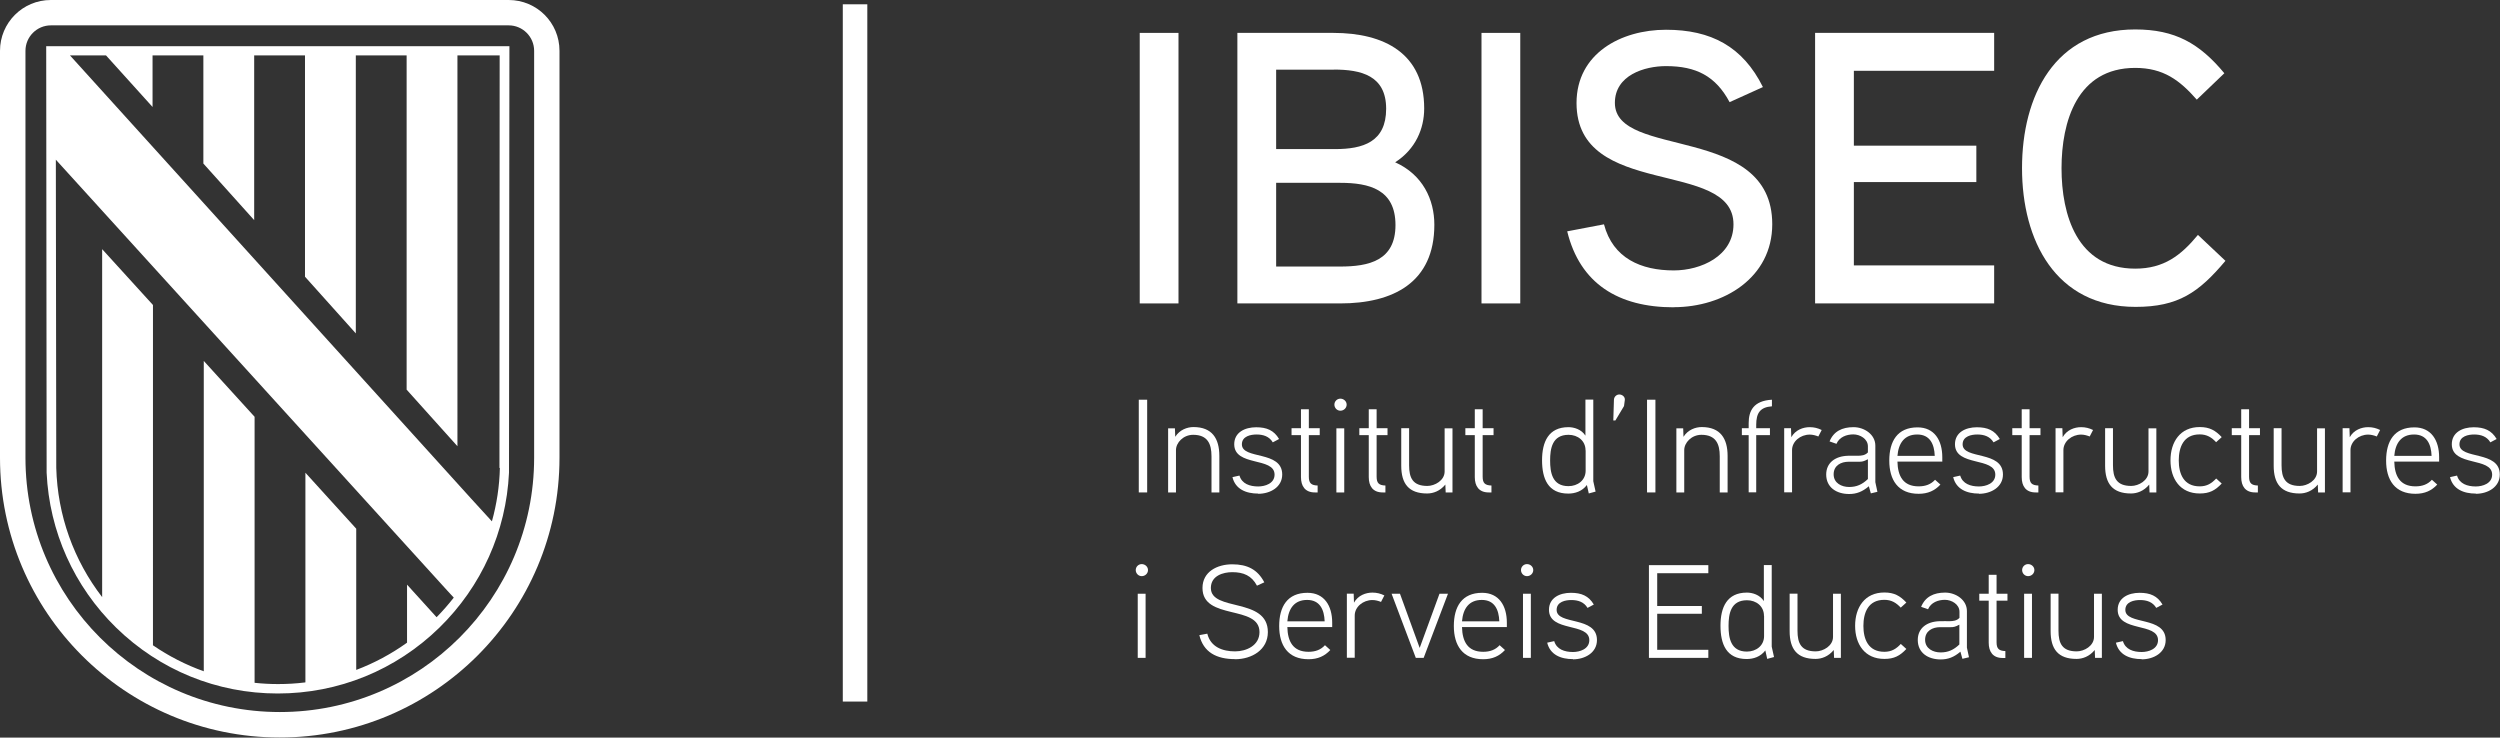 <?xml version="1.0" encoding="UTF-8"?>
<svg id="Capa_2" data-name="Capa 2" xmlns="http://www.w3.org/2000/svg" viewBox="0 0 238.61 70.4">
  <rect x="0" y="0" width="238.61" height="70.4" fill="#333333" stroke="none"/>
  <defs>
    <style>
      .cls-1 {
        fill: #fff;
      }
    </style>
  </defs>
  <g id="Capa_1-2" data-name="Capa 1">
    <g>
      <rect class="cls-1" x="80.44" y=".41" width="2.34" height="66.55"/>
      <g>
        <path class="cls-1" d="M50.98,43.69c0,13.4-10.87,24.27-24.27,24.27S2.43,57.1,2.43,43.69V4.85c0-1.34,1.09-2.43,2.43-2.43h43.69c1.34,0,2.43,1.09,2.43,2.43v38.84h0ZM48.55,0H4.85C2.17,0,0,2.17,0,4.85v38.84c0,14.74,11.95,26.7,26.7,26.7s26.7-11.96,26.7-26.7V4.85c0-2.69-2.17-4.85-4.85-4.85"/>
        <path class="cls-1" d="M47.71,44.66c-.04,1.74-.3,3.45-.76,5.1l-2.01-2.2L6.68,5.29h3.44l4.44,4.92v-4.92h4.85v10.32l4.85,5.4V5.29h4.85v21.12l4.85,5.41V5.29h4.85v31.9l4.85,5.4V5.29h4.03l-.02,39.37ZM5.31,15.22c4.25,4.68,37.39,41.17,37.4,41.17l.6.65c-.51.65-1.05,1.27-1.64,1.87l-2.82-3.11v5.54c-1.51,1.08-3.13,1.95-4.85,2.6v-13.48l-4.85-5.34v20.01c-.86.11-1.73.16-2.61.16-.76,0-1.5-.04-2.24-.12v-25.39l-4.85-5.33v29.62c-1.71-.61-3.35-1.45-4.85-2.48V29.11l-4.85-5.33v33.21c-2.72-3.53-4.26-7.82-4.38-12.34l-.04-29.43ZM48.63,4.41H4.41l.04,40.71c.26,5.61,2.61,10.85,6.64,14.79,4.15,4.05,9.62,6.28,15.42,6.28s11.27-2.23,15.42-6.28c4.03-3.94,6.38-9.17,6.65-14.79l.04-40.71Z"/>
      </g>
      <g>
        <g>
          <path class="cls-1" d="M112.48,28.96h-3.7V3.14h3.7v25.82Z"/>
          <path class="cls-1" d="M127.9,28.96h-9.8V3.14h9.17c4.85,0,8.66,1.96,8.66,7.21,0,1.92-.81,3.88-2.77,5.14,2.63,1.18,3.74,3.55,3.74,5.96,0,5.51-3.92,7.51-8.99,7.51ZM127.31,6.65h-5.51v7.58h5.62c2.66,0,4.88-.67,4.88-3.85s-2.4-3.74-4.99-3.74ZM127.9,17.45h-6.1v7.99h6.1c2.74,0,5.29-.55,5.29-3.96s-2.51-4.03-5.29-4.03Z"/>
          <path class="cls-1" d="M145.1,28.96h-3.7V3.14h3.7v25.82Z"/>
          <path class="cls-1" d="M159.75,29.33c-5.29,0-8.95-2.26-10.17-7.25l3.51-.67c.85,3.25,3.55,4.4,6.66,4.4,2.59,0,5.7-1.37,5.7-4.4,0-6.29-14.98-2.37-14.98-11.58,0-4.73,4.25-6.99,8.54-6.99s7.32,1.59,9.25,5.47l-3.18,1.44c-1.33-2.48-3.18-3.44-6.07-3.44-2.03,0-4.88.85-4.88,3.51,0,5.4,15.02,1.96,15.02,11.58,0,5.1-4.62,7.92-9.4,7.92Z"/>
          <path class="cls-1" d="M190.33,28.96h-17.09V3.14h17.09v3.62h-13.39v7.14h11.69v3.48h-11.69v7.95h13.39v3.62Z"/>
          <path class="cls-1" d="M212.41,24.89c-2.55,3.03-4.51,4.4-8.58,4.4-7.66,0-10.84-6.36-10.84-13.24s3.11-13.24,10.8-13.24c3.81,0,6.14,1.33,8.51,4.18l-2.63,2.52c-1.63-1.85-3.18-3.03-5.88-3.03-5.55,0-7.03,5.14-7.03,9.58s1.48,9.58,7.03,9.58c2.74,0,4.37-1.26,5.99-3.22l2.63,2.48Z"/>
        </g>
        <g>
          <path class="cls-1" d="M109.49,47h-.8v-8.85h.8v8.85Z"/>
          <path class="cls-1" d="M116.38,47h-.75v-3.46c0-1.17-.37-2.04-1.75-2.04-.94,0-1.64.75-1.64,1.46v4.04h-.75v-6.12h.65l.03.81c.42-.67,1.14-.93,1.74-.93,1.78,0,2.47,1.09,2.47,2.76v3.47Z"/>
          <path class="cls-1" d="M120.1,47.11c-1.18,0-2.19-.42-2.47-1.57l.67-.15c.23.79.99,1.04,1.79,1.04.65,0,1.56-.28,1.56-1.13,0-1.71-3.85-.74-3.85-2.9,0-1.13,1.01-1.62,2.09-1.62,1.01,0,1.7.29,2.19,1.12l-.6.32c-.34-.57-.91-.75-1.55-.75-.53,0-1.4.15-1.4.94,0,1.48,3.85.56,3.85,2.88,0,1.21-1.15,1.84-2.29,1.84Z"/>
          <path class="cls-1" d="M125.96,41.53h-1.04v3.97c0,.62.23.82.84.84v.66h-.27c-.93,0-1.32-.61-1.32-1.46v-4.01h-.9v-.66h.9v-1.81h.75v1.81h1.04v.66Z"/>
          <path class="cls-1" d="M127.93,39.2c-.32,0-.57-.27-.57-.58s.25-.57.57-.57.6.25.6.57-.27.58-.6.58ZM128.3,47h-.75v-6.12h.75v6.12Z"/>
          <path class="cls-1" d="M132.43,41.53h-1.04v3.97c0,.62.23.82.84.84v.66h-.27c-.93,0-1.32-.61-1.32-1.46v-4.01h-.9v-.66h.9v-1.81h.75v1.81h1.04v.66Z"/>
          <path class="cls-1" d="M138.63,47h-.65l-.03-.75c-.52.63-1.17.85-1.74.85-1.76,0-2.47-.94-2.47-2.65v-3.58h.75v3.54c0,1.19.34,1.97,1.74,1.97.71,0,1.65-.52,1.65-1.38v-4.12h.75v6.12Z"/>
          <path class="cls-1" d="M142.55,41.53h-1.04v3.97c0,.62.23.82.84.84v.66h-.27c-.93,0-1.32-.61-1.32-1.46v-4.01h-.9v-.66h.9v-1.81h.75v1.81h1.04v.66Z"/>
          <path class="cls-1" d="M151.64,47.1l-.18-.81c-.46.61-1.14.82-1.78.82-1.94,0-2.5-1.43-2.5-3.18s.61-3.16,2.52-3.16c.52,0,1.23.2,1.62.81v-3.44h.75v7.79s.22.96.22.99l-.66.18ZM151.33,42.98c0-.91-.74-1.48-1.62-1.48-1.56,0-1.76,1.31-1.76,2.45s.2,2.45,1.75,2.45c.88,0,1.64-.56,1.64-1.48v-1.93Z"/>
          <path class="cls-1" d="M155,38.76l-.82,1.37h-.2s.06-1.96.06-1.96c0-.29.24-.52.51-.52.29,0,.56.23.53.52l-.08.6Z"/>
          <path class="cls-1" d="M158,47h-.8v-8.85h.8v8.85Z"/>
          <path class="cls-1" d="M164.89,47h-.75v-3.46c0-1.17-.37-2.04-1.75-2.04-.94,0-1.64.75-1.64,1.46v4.04h-.75v-6.12h.65l.03.81c.42-.67,1.14-.93,1.74-.93,1.78,0,2.47,1.09,2.47,2.76v3.47Z"/>
          <path class="cls-1" d="M169.12,38.78c-1.13.08-1.5.65-1.5,1.76v.33h1.31v.66h-1.31v5.46h-.72v-5.46h-.65v-.66h.65v-.48c0-1.18.46-2.14,2.22-2.24v.63Z"/>
          <path class="cls-1" d="M173.55,41.66c-.25-.1-.54-.18-.82-.18-.89,0-1.69.65-1.69,1.48v4.03h-.75v-6.12h.65l.03.86c.39-.7,1.13-.96,1.76-.96.41,0,.77.09,1.14.27l-.32.62Z"/>
          <path class="cls-1" d="M179.19,46.94l-.63.15-.19-.68c-.62.53-1.19.74-1.88.74-1.21,0-2.19-.63-2.19-1.86,0-1.12.86-1.76,2.09-1.79.13-.01.95,0,.95,0,.32-.01.67-.03.94-.32v-.58c0-.72-.76-1.14-1.39-1.14s-1.33.24-1.61.9l-.66-.23c.39-.96,1.2-1.36,2.29-1.36,1.03,0,2.08.7,2.08,1.76v3.49l.2.93ZM178.28,43.83c-.41.22-.56.24-.85.24h-.99c-.72,0-1.43.35-1.43,1.2s.77,1.21,1.48,1.21,1.25-.24,1.79-.76v-1.89Z"/>
          <path class="cls-1" d="M185.37,44.06h-4.27c.03,1.38.55,2.36,2.02,2.36.67,0,1.18-.2,1.57-.63l.51.46c-.54.58-1.19.88-2.08.88-1.97,0-2.8-1.33-2.8-3.17s.77-3.17,2.7-3.17c1.6,0,2.36,1.23,2.36,2.85v.43ZM184.66,43.51c-.04-1.12-.46-2.04-1.67-2.04s-1.79.81-1.89,2.04h3.56Z"/>
          <path class="cls-1" d="M188.89,47.11c-1.18,0-2.19-.42-2.47-1.57l.67-.15c.23.79.99,1.04,1.79,1.04.65,0,1.56-.28,1.56-1.13,0-1.71-3.85-.74-3.85-2.9,0-1.13,1.01-1.62,2.09-1.62,1.01,0,1.7.29,2.19,1.12l-.6.32c-.34-.57-.91-.75-1.55-.75-.53,0-1.4.15-1.4.94,0,1.48,3.85.56,3.85,2.88,0,1.21-1.15,1.84-2.29,1.84Z"/>
          <path class="cls-1" d="M194.75,41.53h-1.04v3.97c0,.62.23.82.84.84v.66h-.27c-.93,0-1.32-.61-1.32-1.46v-4.01h-.9v-.66h.9v-1.81h.75v1.81h1.04v.66Z"/>
          <path class="cls-1" d="M199.45,41.66c-.25-.1-.54-.18-.82-.18-.89,0-1.69.65-1.69,1.48v4.03h-.75v-6.12h.65l.03.86c.39-.7,1.13-.96,1.76-.96.41,0,.77.09,1.14.27l-.32.62Z"/>
          <path class="cls-1" d="M205.81,47h-.65l-.03-.75c-.52.63-1.17.85-1.74.85-1.76,0-2.47-.94-2.47-2.65v-3.58h.75v3.54c0,1.19.34,1.97,1.74,1.97.71,0,1.65-.52,1.65-1.38v-4.12h.75v6.12Z"/>
          <path class="cls-1" d="M211.52,42.21c-.43-.46-.88-.75-1.57-.75-1.55,0-2,1.23-2,2.49s.46,2.47,2,2.47c.7,0,1.14-.29,1.57-.75l.53.48c-.62.66-1.17.95-2.1.95-1.86,0-2.79-1.39-2.79-3.16s.93-3.18,2.79-3.18c.94,0,1.5.32,2.1.96l-.53.48Z"/>
          <path class="cls-1" d="M215.7,41.53h-1.04v3.97c0,.62.23.82.84.84v.66h-.27c-.93,0-1.32-.61-1.32-1.46v-4.01h-.9v-.66h.9v-1.81h.75v1.81h1.04v.66Z"/>
          <path class="cls-1" d="M221.9,47h-.65l-.03-.75c-.52.63-1.17.85-1.74.85-1.76,0-2.47-.94-2.47-2.65v-3.58h.75v3.54c0,1.19.34,1.97,1.74,1.97.71,0,1.65-.52,1.65-1.38v-4.12h.75v6.12Z"/>
          <path class="cls-1" d="M226.85,41.66c-.25-.1-.54-.18-.82-.18-.89,0-1.69.65-1.69,1.48v4.03h-.75v-6.12h.65l.03.86c.39-.7,1.13-.96,1.76-.96.41,0,.77.09,1.14.27l-.32.62Z"/>
          <path class="cls-1" d="M232.79,44.06h-4.27c.03,1.38.55,2.36,2.02,2.36.67,0,1.18-.2,1.57-.63l.51.46c-.54.58-1.19.88-2.08.88-1.97,0-2.8-1.33-2.8-3.17s.77-3.17,2.7-3.17c1.6,0,2.36,1.23,2.36,2.85v.43ZM232.08,43.51c-.04-1.12-.46-2.04-1.67-2.04s-1.79.81-1.89,2.04h3.56Z"/>
          <path class="cls-1" d="M236.31,47.11c-1.18,0-2.19-.42-2.47-1.57l.67-.15c.23.79.99,1.04,1.79,1.04.65,0,1.56-.28,1.56-1.13,0-1.71-3.85-.74-3.85-2.9,0-1.13,1.01-1.62,2.09-1.62,1.01,0,1.7.29,2.19,1.12l-.6.32c-.34-.57-.91-.75-1.55-.75-.53,0-1.4.15-1.4.94,0,1.48,3.85.56,3.85,2.88,0,1.21-1.15,1.84-2.29,1.84Z"/>
          <path class="cls-1" d="M108.97,54.99c-.32,0-.57-.27-.57-.58s.25-.57.57-.57.6.25.6.57-.27.58-.6.58ZM109.34,62.79h-.75v-6.12h.75v6.12Z"/>
          <path class="cls-1" d="M117.88,62.91c-1.78,0-3.02-.66-3.41-2.29l.76-.14c.32,1.29,1.48,1.69,2.65,1.69,1.08,0,2.33-.56,2.33-1.84,0-2.64-5.44-1.09-5.44-4.21,0-1.56,1.41-2.26,2.84-2.26s2.42.49,3.06,1.72l-.7.32c-.51-.96-1.28-1.29-2.36-1.29-.87,0-2.04.34-2.04,1.51,0,2.29,5.44.86,5.44,4.21,0,1.69-1.53,2.59-3.13,2.59Z"/>
          <path class="cls-1" d="M127.14,59.85h-4.27c.03,1.38.55,2.36,2.02,2.36.67,0,1.18-.2,1.57-.63l.51.46c-.54.58-1.19.88-2.08.88-1.97,0-2.8-1.33-2.8-3.17s.77-3.17,2.7-3.17c1.6,0,2.36,1.23,2.36,2.85v.43ZM126.43,59.3c-.04-1.12-.46-2.04-1.67-2.04s-1.79.81-1.89,2.04h3.56Z"/>
          <path class="cls-1" d="M131.81,57.45c-.25-.1-.54-.18-.82-.18-.89,0-1.69.65-1.69,1.48v4.03h-.75v-6.12h.65l.03.86c.39-.7,1.13-.96,1.76-.96.41,0,.77.09,1.14.27l-.32.62Z"/>
          <path class="cls-1" d="M138.2,56.67l-2.32,6.12h-.75l-2.31-6.12h.8l1.88,5.17,1.89-5.17h.81Z"/>
          <path class="cls-1" d="M143.81,59.85h-4.27c.03,1.38.55,2.36,2.02,2.36.67,0,1.18-.2,1.57-.63l.51.46c-.54.58-1.19.88-2.08.88-1.97,0-2.8-1.33-2.8-3.17s.77-3.17,2.7-3.17c1.6,0,2.36,1.23,2.36,2.85v.43ZM143.1,59.3c-.04-1.12-.46-2.04-1.67-2.04s-1.79.81-1.89,2.04h3.56Z"/>
          <path class="cls-1" d="M145.74,54.99c-.32,0-.57-.27-.57-.58s.25-.57.57-.57.6.25.6.57-.27.58-.6.58ZM146.11,62.79h-.75v-6.12h.75v6.12Z"/>
          <path class="cls-1" d="M150.14,62.91c-1.18,0-2.19-.42-2.47-1.57l.67-.15c.23.79.99,1.04,1.79,1.04.65,0,1.56-.28,1.56-1.13,0-1.71-3.85-.74-3.85-2.9,0-1.13,1.01-1.62,2.09-1.62,1.01,0,1.7.29,2.19,1.12l-.6.32c-.34-.57-.91-.75-1.55-.75-.53,0-1.4.15-1.4.94,0,1.48,3.85.56,3.85,2.88,0,1.21-1.15,1.84-2.29,1.84Z"/>
          <path class="cls-1" d="M163.05,62.79h-5.67v-8.85h5.67v.77h-4.88v3.13h4.26v.74h-4.26v3.44h4.88v.77Z"/>
          <path class="cls-1" d="M168.67,62.89l-.18-.81c-.46.61-1.14.82-1.78.82-1.94,0-2.5-1.43-2.5-3.18s.61-3.16,2.52-3.16c.52,0,1.23.2,1.62.81v-3.44h.75v7.79s.22.96.22.99l-.66.18ZM168.36,58.77c0-.91-.74-1.48-1.62-1.48-1.56,0-1.76,1.31-1.76,2.45s.2,2.45,1.75,2.45c.88,0,1.64-.56,1.64-1.48v-1.93Z"/>
          <path class="cls-1" d="M175.7,62.79h-.65l-.03-.75c-.52.63-1.17.85-1.74.85-1.76,0-2.47-.94-2.47-2.65v-3.58h.75v3.54c0,1.19.34,1.97,1.74,1.97.71,0,1.65-.52,1.65-1.38v-4.12h.75v6.12Z"/>
          <path class="cls-1" d="M181.42,58c-.43-.46-.88-.75-1.57-.75-1.55,0-2,1.23-2,2.49s.46,2.47,2,2.47c.7,0,1.14-.29,1.57-.75l.53.48c-.62.66-1.17.95-2.1.95-1.86,0-2.79-1.39-2.79-3.16s.93-3.18,2.79-3.18c.94,0,1.5.32,2.1.96l-.53.48Z"/>
          <path class="cls-1" d="M187.93,62.73l-.63.15-.19-.68c-.62.53-1.19.74-1.88.74-1.21,0-2.19-.63-2.19-1.86,0-1.12.86-1.76,2.09-1.79.13-.01.95,0,.95,0,.32-.01.67-.03.94-.32v-.58c0-.72-.76-1.14-1.39-1.14s-1.33.24-1.61.9l-.66-.23c.39-.96,1.2-1.36,2.29-1.36,1.03,0,2.08.7,2.08,1.76v3.49l.2.93ZM187.01,59.62c-.41.22-.56.24-.85.24h-.99c-.72,0-1.43.35-1.43,1.2s.77,1.21,1.48,1.21,1.25-.24,1.79-.76v-1.89Z"/>
          <path class="cls-1" d="M191.6,57.33h-1.04v3.97c0,.62.23.82.84.84v.66h-.27c-.93,0-1.32-.61-1.32-1.46v-4.01h-.9v-.66h.9v-1.81h.75v1.81h1.04v.66Z"/>
          <path class="cls-1" d="M193.57,54.99c-.32,0-.57-.27-.57-.58s.25-.57.57-.57.6.25.6.57-.27.58-.6.58ZM193.94,62.79h-.75v-6.12h.75v6.12Z"/>
          <path class="cls-1" d="M200.61,62.79h-.65l-.03-.75c-.52.63-1.17.85-1.74.85-1.76,0-2.47-.94-2.47-2.65v-3.58h.75v3.54c0,1.19.34,1.97,1.74,1.97.71,0,1.65-.52,1.65-1.38v-4.12h.75v6.12Z"/>
          <path class="cls-1" d="M204.42,62.91c-1.18,0-2.19-.42-2.47-1.57l.67-.15c.23.79.99,1.04,1.79,1.04.65,0,1.56-.28,1.56-1.13,0-1.71-3.85-.74-3.85-2.9,0-1.13,1.01-1.62,2.09-1.62,1.01,0,1.7.29,2.19,1.12l-.6.32c-.34-.57-.91-.75-1.55-.75-.53,0-1.4.15-1.4.94,0,1.48,3.85.56,3.85,2.88,0,1.21-1.15,1.84-2.29,1.84Z"/>
        </g>
      </g>
    </g>
  </g>
</svg>